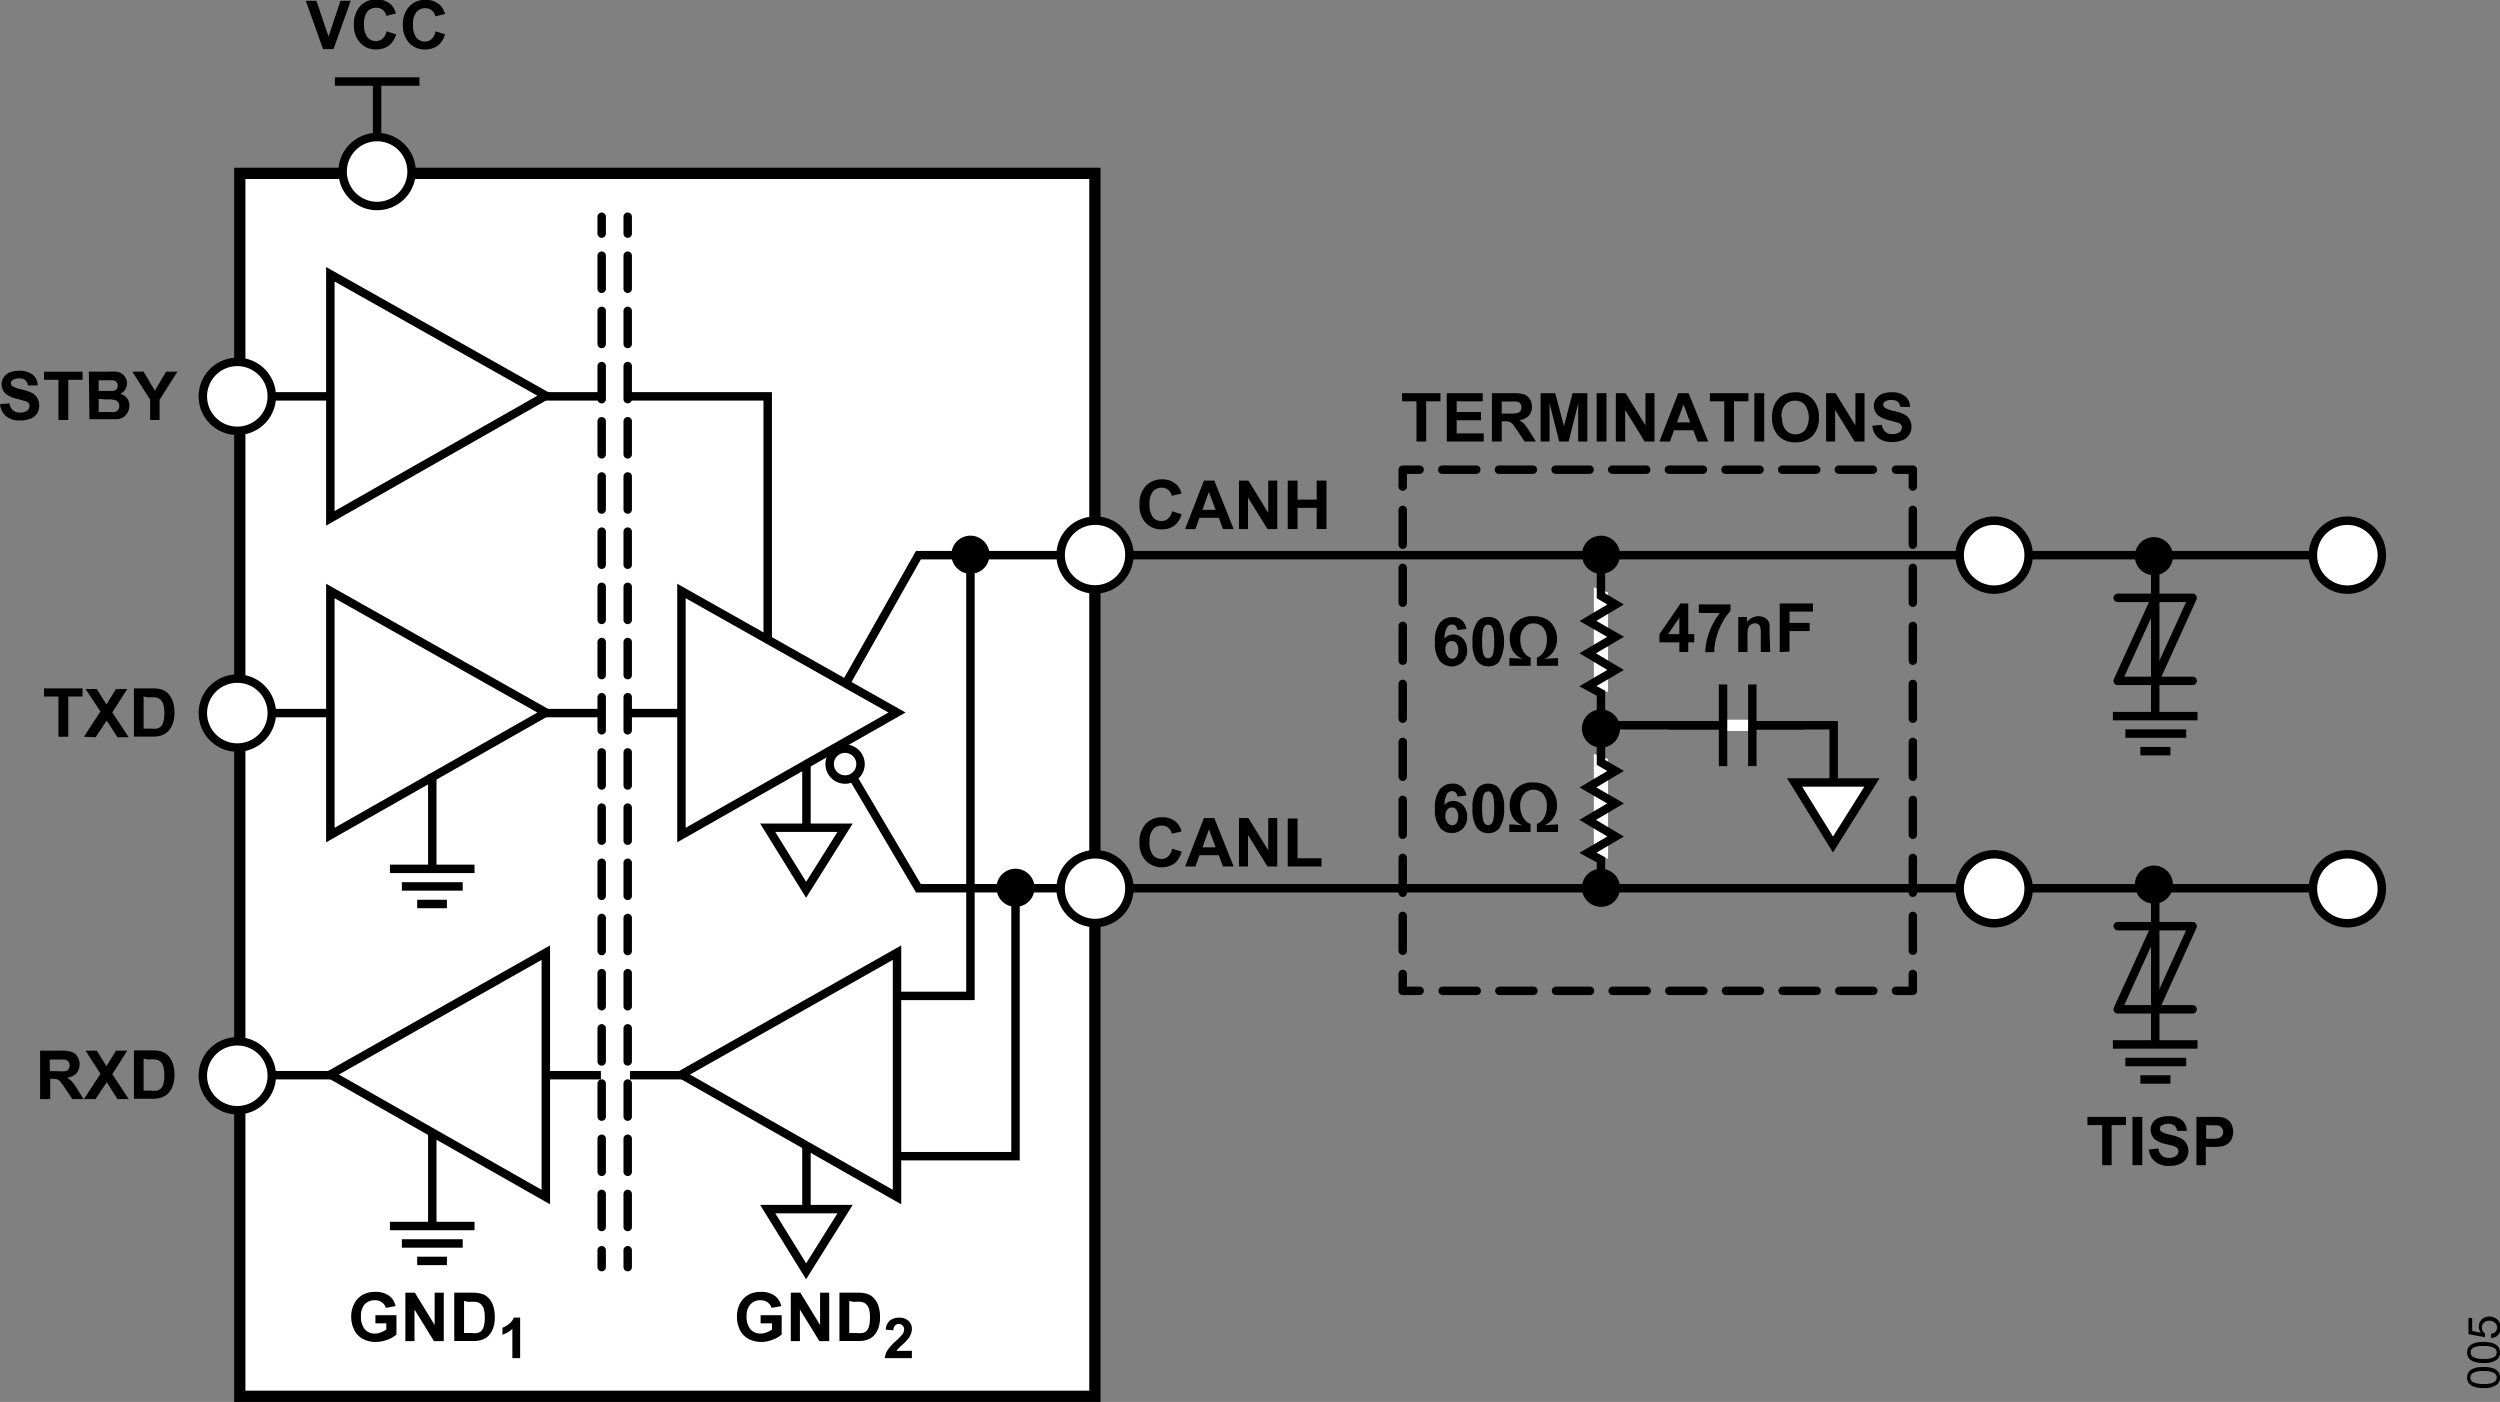 <svg id="Layer_1" data-name="Layer 1" xmlns="http://www.w3.org/2000/svg" viewBox="0 0 221.96 124.47">
  <rect x="0" y="0" width="221.96" height="124.47" fill="#808080" stroke="none"/>
  <defs>
    <style>
      .cls-1, .cls-3, .cls-5, .cls-6, .cls-9 {
        fill: #fff;
      }

      .cls-1, .cls-10, .cls-12, .cls-13, .cls-2, .cls-3, .cls-4, .cls-5, .cls-7, .cls-8, .cls-9 {
        stroke: #000;
      }

      .cls-1, .cls-10, .cls-4, .cls-5 {
        stroke-miterlimit: 14.3;
      }

      .cls-11, .cls-12, .cls-13, .cls-2, .cls-4, .cls-7, .cls-8 {
        fill: none;
      }

      .cls-12, .cls-13, .cls-2, .cls-3, .cls-4, .cls-5, .cls-7, .cls-8, .cls-9 {
        stroke-width: 0.75px;
      }

      .cls-3 {
        fill-rule: evenodd;
      }

      .cls-12, .cls-13, .cls-7, .cls-8 {
        stroke-linecap: round;
        stroke-linejoin: round;
      }

      .cls-8 {
        stroke-dasharray: 2.94 1.96;
      }

      .cls-10 {
        stroke-width: 0.5px;
      }

      .cls-11 {
        stroke: #fff;
      }

      .cls-12 {
        stroke-dasharray: 3.02 2.01;
      }

      .cls-13 {
        stroke-dasharray: 3.09 2.06;
      }
    </style>
  </defs>
  <rect class="cls-1" x="21.29" y="15.39" width="75.92" height="108.58"/>
  <polyline class="cls-2" points="208.41 78.86 81.54 78.86 75.03 67.84"/>
  <polyline class="cls-2" points="75.03 60.8 81.54 49.29 208.41 49.29"/>
  <g>
    <path d="M209.35,444.78l-1.53-4.29h.94l1.08,3.18,1.06-3.18h.91l-1.53,4.29Z" transform="translate(-180.67 -440.42)"/>
    <path d="M215,443.2l.84.27a1.92,1.92,0,0,1-.65,1,1.88,1.88,0,0,1-1.14.34,1.83,1.83,0,0,1-1.4-.59,2.23,2.23,0,0,1-.56-1.6,2.33,2.33,0,0,1,.56-1.66,1.87,1.87,0,0,1,1.45-.59,1.8,1.8,0,0,1,1.29.46,1.66,1.66,0,0,1,.43.79l-.85.21a.88.88,0,0,0-.91-.72,1,1,0,0,0-.77.34,1.67,1.67,0,0,0-.3,1.11,1.84,1.84,0,0,0,.29,1.16,1,1,0,0,0,.76.35.92.92,0,0,0,.6-.22A1.4,1.4,0,0,0,215,443.2Z" transform="translate(-180.67 -440.42)"/>
    <path d="M219.34,443.2l.84.27a1.91,1.91,0,0,1-.64,1,1.88,1.88,0,0,1-1.14.34,1.85,1.85,0,0,1-1.41-.59,2.22,2.22,0,0,1-.55-1.6A2.33,2.33,0,0,1,217,441a1.89,1.89,0,0,1,1.46-.59,1.8,1.8,0,0,1,1.28.46,1.76,1.76,0,0,1,.44.79l-.86.21a.88.88,0,0,0-.91-.72,1,1,0,0,0-.77.34,1.67,1.67,0,0,0-.3,1.11,1.84,1.84,0,0,0,.29,1.16,1,1,0,0,0,.77.35.9.9,0,0,0,.59-.22A1.26,1.26,0,0,0,219.34,443.2Z" transform="translate(-180.67 -440.42)"/>
  </g>
  <path class="cls-3" d="M217.21,455.65h0a3.06,3.06,0,1,1-3.06-3.06,3.06,3.06,0,0,1,3.06,3.06Z" transform="translate(-180.67 -440.42)"/>
  <path class="cls-4" d="M210.4,447.66h7.51" transform="translate(-180.67 -440.42)"/>
  <line class="cls-4" x1="33.48" y1="12.16" x2="33.48" y2="7.43"/>
  <g>
    <polyline class="cls-2" points="21.08 35.19 68.16 35.19 68.16 56.79"/>
    <path class="cls-5" d="M210,464.77v21.67l19.14-10.89L210,464.77Z" transform="translate(-180.67 -440.42)"/>
    <g>
      <path d="M180.67,476.31l.84-.08a1,1,0,0,0,.31.62.92.92,0,0,0,.63.2,1,1,0,0,0,.63-.17.54.54,0,0,0,.21-.42.38.38,0,0,0-.08-.26.73.73,0,0,0-.32-.18c-.1,0-.33-.1-.69-.19a2.38,2.38,0,0,1-1-.43,1.14,1.14,0,0,1-.21-1.47,1.19,1.19,0,0,1,.54-.44,2.1,2.1,0,0,1,.84-.15,1.8,1.8,0,0,1,1.22.36,1.23,1.23,0,0,1,.43.94l-.87,0a.69.69,0,0,0-.24-.47.84.84,0,0,0-.55-.15,1,1,0,0,0-.59.15.33.33,0,0,0-.14.27.35.35,0,0,0,.13.26,2.36,2.36,0,0,0,.8.29,4.26,4.26,0,0,1,.94.31,1.17,1.17,0,0,1,.47.44,1.36,1.36,0,0,1,0,1.37,1.19,1.19,0,0,1-.58.48,2.52,2.52,0,0,1-.94.16,1.87,1.87,0,0,1-1.25-.38A1.66,1.66,0,0,1,180.67,476.31Z" transform="translate(-180.67 -440.42)"/>
      <path d="M185.86,477.71v-3.57h-1.28v-.72H188v.72h-1.27v3.57Z" transform="translate(-180.67 -440.42)"/>
      <path d="M188.56,473.42h1.72a4.84,4.84,0,0,1,.76,0,1.12,1.12,0,0,1,.44.17,1,1,0,0,1,.33.36,1,1,0,0,1,.14.51,1,1,0,0,1-.17.55,1,1,0,0,1-.44.38,1.08,1.08,0,0,1,.61.39,1,1,0,0,1,.21.64,1.34,1.34,0,0,1-.14.58,1.14,1.14,0,0,1-.37.44,1.18,1.18,0,0,1-.58.2q-.23,0-1,0h-1.46Zm.87.71v1h1.19A.66.66,0,0,0,191,475a.49.49,0,0,0,.12-.34.47.47,0,0,0-.11-.33.51.51,0,0,0-.32-.15h-1.24Zm0,1.71V477h.8a3.37,3.37,0,0,0,.59,0,.5.5,0,0,0,.44-.54.55.55,0,0,0-.09-.32.6.6,0,0,0-.27-.2,3.06,3.06,0,0,0-.77-.06Z" transform="translate(-180.67 -440.42)"/>
      <path d="M194,477.71V475.9l-1.58-2.48h1l1,1.69,1-1.69h1l-1.58,2.49v1.8Z" transform="translate(-180.67 -440.42)"/>
    </g>
    <path class="cls-3" d="M204.8,475.6h0a3.06,3.06,0,1,1-3.05-3.05,3.06,3.06,0,0,1,3.05,3.05Z" transform="translate(-180.67 -440.42)"/>
  </g>
  <line class="cls-2" x1="61.73" y1="63.31" x2="21.08" y2="63.31"/>
  <path class="cls-5" d="M210,492.89v21.67l19.14-10.88L210,492.89Z" transform="translate(-180.67 -440.42)"/>
  <g>
    <path d="M185.86,505.83v-3.57h-1.28v-.72H188v.72h-1.27v3.57Z" transform="translate(-180.67 -440.42)"/>
    <path d="M188.12,505.83l1.47-2.24-1.33-2h1l.86,1.38.85-1.38h1l-1.33,2.08,1.46,2.21h-1l-.95-1.48-1,1.48Z" transform="translate(-180.67 -440.42)"/>
    <path d="M192.56,501.54h1.58a2.92,2.92,0,0,1,.82.08,1.4,1.4,0,0,1,.65.39,2,2,0,0,1,.41.7,3.24,3.24,0,0,1,.14,1,2.78,2.78,0,0,1-.14.92,1.87,1.87,0,0,1-.46.76,1.57,1.57,0,0,1-.6.34,2.71,2.71,0,0,1-.77.09h-1.63Zm.86.72v2.85h.65a2.85,2.85,0,0,0,.52,0,.83.83,0,0,0,.35-.18.87.87,0,0,0,.23-.42,2.69,2.69,0,0,0,.09-.78,2.52,2.52,0,0,0-.09-.77,1,1,0,0,0-.24-.41.89.89,0,0,0-.41-.21,4.73,4.73,0,0,0-.71,0Z" transform="translate(-180.67 -440.42)"/>
  </g>
  <path class="cls-3" d="M204.8,503.72h0a3.06,3.06,0,1,1-3.05-3.05,3.06,3.06,0,0,1,3.05,3.05Z" transform="translate(-180.67 -440.42)"/>
  <g>
    <line class="cls-2" x1="61.67" y1="95.46" x2="21.08" y2="95.46"/>
    <path class="cls-5" d="M229.13,525V546.7L210,535.82,229.13,525Z" transform="translate(-180.67 -440.42)"/>
    <g>
      <path d="M184.23,538v-4.3h1.82a3,3,0,0,1,1,.12,1,1,0,0,1,.5.41,1.3,1.3,0,0,1-.09,1.48,1.36,1.36,0,0,1-.85.39,2.16,2.16,0,0,1,.46.36,4.79,4.79,0,0,1,.49.7l.53.84h-1l-.63-.94a7.26,7.26,0,0,0-.45-.63,1,1,0,0,0-.26-.18,1.56,1.56,0,0,0-.44-.05h-.18V538Zm.86-2.48h.65a3.62,3.62,0,0,0,.77,0,.48.48,0,0,0,.25-.19.53.53,0,0,0,.09-.32.51.51,0,0,0-.12-.35.58.58,0,0,0-.33-.17h-1.31Z" transform="translate(-180.67 -440.42)"/>
      <path d="M188.12,538l1.47-2.24-1.33-2.06h1l.86,1.38.85-1.38h1l-1.33,2.09,1.46,2.21h-1l-.95-1.49-1,1.49Z" transform="translate(-180.67 -440.42)"/>
      <path d="M192.56,533.68h1.58a3.35,3.35,0,0,1,.82.08,1.51,1.51,0,0,1,.65.4,1.93,1.93,0,0,1,.41.7,3.24,3.24,0,0,1,.14,1,2.82,2.82,0,0,1-.14.92,1.77,1.77,0,0,1-.46.75,1.59,1.59,0,0,1-.6.35,2.71,2.71,0,0,1-.77.09h-1.63Zm.86.73v2.84h.65a2.15,2.15,0,0,0,.52,0,.65.65,0,0,0,.35-.18.84.84,0,0,0,.23-.41,2.72,2.72,0,0,0,.09-.79,2.49,2.49,0,0,0-.09-.76,1.06,1.06,0,0,0-.24-.42.88.88,0,0,0-.41-.2,3.64,3.64,0,0,0-.71,0Z" transform="translate(-180.67 -440.42)"/>
    </g>
    <path class="cls-3" d="M204.8,535.87h0a3.06,3.06,0,1,1-3.05-3,3.06,3.06,0,0,1,3.05,3Z" transform="translate(-180.67 -440.42)"/>
  </g>
  <path class="cls-5" d="M260.31,525V546.7l-19.14-10.88L260.31,525Z" transform="translate(-180.67 -440.42)"/>
  <g>
    <path class="cls-4" d="M215.29,517.56h7.51m-1.05,1.56h-5.4m4,1.56h-2.64" transform="translate(-180.67 -440.42)"/>
    <line class="cls-4" x1="38.38" y1="68.73" x2="38.38" y2="76.96"/>
  </g>
  <path class="cls-5" d="M241.17,492.89v21.67l19.14-10.88-19.14-10.79Z" transform="translate(-180.67 -440.42)"/>
  <g>
    <path class="cls-4" d="M215.29,549.27h7.51m-1.05,1.55h-5.4m4,1.55h-2.64" transform="translate(-180.67 -440.42)"/>
    <line class="cls-4" x1="38.38" y1="100.44" x2="38.38" y2="108.66"/>
  </g>
  <g>
    <path d="M214,557.91v-.72h1.87v1.71a2.32,2.32,0,0,1-.79.46,2.72,2.72,0,0,1-1.05.2,2.3,2.3,0,0,1-1.17-.28,1.78,1.78,0,0,1-.75-.81,2.58,2.58,0,0,1-.26-1.14,2.48,2.48,0,0,1,.29-1.2,1.92,1.92,0,0,1,.82-.8,2.25,2.25,0,0,1,1-.21,2,2,0,0,1,1.25.34,1.52,1.52,0,0,1,.58.92l-.87.16a.86.86,0,0,0-.34-.49,1,1,0,0,0-.62-.19,1.2,1.2,0,0,0-.91.36,1.54,1.54,0,0,0-.33,1.07,1.68,1.68,0,0,0,.34,1.15,1.13,1.13,0,0,0,.89.38,1.31,1.31,0,0,0,.54-.11,2,2,0,0,0,.48-.25v-.55Z" transform="translate(-180.67 -440.42)"/>
    <path d="M216.66,559.49v-4.3h.84l1.76,2.87v-2.87h.81v4.3h-.87l-1.73-2.8v2.8Z" transform="translate(-180.67 -440.42)"/>
    <path d="M221,555.19h1.59a2.78,2.78,0,0,1,.81.09,1.36,1.36,0,0,1,.65.39,1.8,1.8,0,0,1,.41.7,3.24,3.24,0,0,1,.14,1,2.8,2.8,0,0,1-.13.92,2,2,0,0,1-.46.76,1.55,1.55,0,0,1-.61.34,2.66,2.66,0,0,1-.77.09H221Zm.87.73v2.85h.65a2.09,2.09,0,0,0,.52,0,.77.77,0,0,0,.35-.17,1,1,0,0,0,.23-.42,2.72,2.72,0,0,0,.09-.79,2.49,2.49,0,0,0-.09-.76,1,1,0,0,0-.25-.42.84.84,0,0,0-.4-.2,3.71,3.71,0,0,0-.71,0Z" transform="translate(-180.67 -440.42)"/>
    <path d="M226.85,561h-.69V558.4a2.24,2.24,0,0,1-.88.52v-.62a2.06,2.06,0,0,0,.58-.33,1.35,1.35,0,0,0,.43-.57h.56Z" transform="translate(-180.67 -440.42)"/>
  </g>
  <g>
    <path d="M248.2,557.91v-.72h1.87v1.71a2.32,2.32,0,0,1-.79.46,2.71,2.71,0,0,1-1,.2,2.37,2.37,0,0,1-1.18-.28,1.84,1.84,0,0,1-.75-.81,2.57,2.57,0,0,1-.25-1.14,2.47,2.47,0,0,1,.28-1.2,2,2,0,0,1,.82-.8,2.28,2.28,0,0,1,1-.21,2,2,0,0,1,1.25.34,1.52,1.52,0,0,1,.58.92l-.86.16a.88.88,0,0,0-.35-.49,1,1,0,0,0-.62-.19,1.16,1.16,0,0,0-.9.36,1.5,1.5,0,0,0-.34,1.07,1.68,1.68,0,0,0,.34,1.15,1.15,1.15,0,0,0,.89.38,1.38,1.38,0,0,0,.55-.11,1.9,1.9,0,0,0,.47-.25v-.55Z" transform="translate(-180.67 -440.42)"/>
    <path d="M250.88,559.49v-4.3h.85l1.75,2.87v-2.87h.81v4.3h-.87l-1.73-2.8v2.8Z" transform="translate(-180.67 -440.42)"/>
    <path d="M255.2,555.19h1.59a2.85,2.85,0,0,1,.82.09,1.37,1.37,0,0,1,.64.39,1.8,1.8,0,0,1,.41.7,3,3,0,0,1,.14,1,2.8,2.8,0,0,1-.13.92,2,2,0,0,1-.46.76,1.55,1.55,0,0,1-.61.34,2.61,2.61,0,0,1-.77.09H255.2Zm.87.73v2.85h.65a2.09,2.09,0,0,0,.52,0,.77.77,0,0,0,.35-.17.92.92,0,0,0,.23-.42,2.72,2.72,0,0,0,.09-.79,2.49,2.49,0,0,0-.09-.76,1,1,0,0,0-.25-.42.84.84,0,0,0-.4-.2,3.71,3.71,0,0,0-.71,0Z" transform="translate(-180.67 -440.42)"/>
    <path d="M261.63,560.35V561h-2.4a1.61,1.61,0,0,1,.23-.69,4.67,4.67,0,0,1,.77-.85,5.11,5.11,0,0,0,.57-.59.7.7,0,0,0,.14-.42.47.47,0,0,0-.8-.35.63.63,0,0,0-.15.43l-.68-.06a1.16,1.16,0,0,1,.38-.82,1.32,1.32,0,0,1,.81-.24,1.16,1.16,0,0,1,.83.28.94.94,0,0,1,.3.71,1.18,1.18,0,0,1-.09.46,1.49,1.49,0,0,1-.27.46,3.59,3.59,0,0,1-.45.46c-.22.19-.35.33-.41.39a1.82,1.82,0,0,0-.14.19Z" transform="translate(-180.67 -440.42)"/>
  </g>
  <g>
    <line class="cls-5" x1="71.6" y1="107.23" x2="71.6" y2="101.71"/>
    <polygon class="cls-3" points="68.16 107.35 75.03 107.35 71.57 112.87 68.16 107.35 68.16 107.35"/>
  </g>
  <g>
    <line class="cls-5" x1="71.6" y1="73.36" x2="71.6" y2="67.84"/>
    <polygon class="cls-3" points="68.16 73.49 75.03 73.49 71.57 79 68.16 73.49 68.16 73.49"/>
  </g>
  <rect class="cls-6" x="53.35" y="30.98" width="2.58" height="66.58"/>
  <g>
    <line class="cls-7" x1="53.42" y1="19.24" x2="53.42" y2="20.74"/>
    <line class="cls-8" x1="53.42" y1="22.7" x2="53.42" y2="110.02"/>
    <line class="cls-7" x1="53.42" y1="111" x2="53.42" y2="112.5"/>
  </g>
  <g>
    <line class="cls-7" x1="55.73" y1="19.24" x2="55.73" y2="20.74"/>
    <line class="cls-8" x1="55.73" y1="22.7" x2="55.73" y2="110.02"/>
    <line class="cls-7" x1="55.73" y1="111" x2="55.73" y2="112.5"/>
  </g>
  <path class="cls-9" d="M257.07,508.26a1.37,1.37,0,1,1-1.37-1.37A1.37,1.37,0,0,1,257.07,508.26Z" transform="translate(-180.67 -440.42)"/>
  <path class="cls-3" d="M280.94,489.71h0a3.05,3.05,0,1,1-3.05-3.06,3,3,0,0,1,3.05,3.06Z" transform="translate(-180.67 -440.42)"/>
  <path class="cls-3" d="M280.94,519.27h0a3.05,3.05,0,1,1-3.05-3,3,3,0,0,1,3.05,3Z" transform="translate(-180.67 -440.42)"/>
  <path class="cls-3" d="M360.78,489.71h0a3.06,3.06,0,1,1-3-3.06,3.06,3.06,0,0,1,3,3.06Z" transform="translate(-180.67 -440.42)"/>
  <path class="cls-3" d="M360.78,519.27h0a3.06,3.06,0,1,1-3-3,3.06,3.06,0,0,1,3,3Z" transform="translate(-180.67 -440.42)"/>
  <path class="cls-3" d="M392.14,489.71h0a3.06,3.06,0,1,1-3.05-3.06,3.06,3.06,0,0,1,3.05,3.06Z" transform="translate(-180.67 -440.42)"/>
  <path class="cls-3" d="M392.14,519.27h0a3.06,3.06,0,1,1-3.05-3,3.06,3.06,0,0,1,3.05,3Z" transform="translate(-180.67 -440.42)"/>
  <g>
    <path d="M284.74,485.81l.84.27a1.92,1.92,0,0,1-.64,1,1.82,1.82,0,0,1-1.14.34,1.86,1.86,0,0,1-1.41-.58,2.22,2.22,0,0,1-.55-1.6,2.35,2.35,0,0,1,.55-1.67,1.93,1.93,0,0,1,1.46-.59,1.79,1.79,0,0,1,1.28.47,1.62,1.62,0,0,1,.44.79l-.86.2a.88.88,0,0,0-.32-.52.89.89,0,0,0-.58-.2,1,1,0,0,0-.78.34,1.67,1.67,0,0,0-.3,1.11,1.81,1.81,0,0,0,.3,1.17.94.94,0,0,0,.76.34.83.83,0,0,0,.59-.22A1.26,1.26,0,0,0,284.74,485.81Z" transform="translate(-180.67 -440.42)"/>
    <path d="M290.2,487.39h-.95l-.37-1h-1.72l-.35,1h-.92l1.67-4.3h.92Zm-1.6-1.7L288,484.1l-.58,1.59Z" transform="translate(-180.67 -440.42)"/>
    <path d="M290.67,487.39v-4.3h.84l1.76,2.87v-2.87h.8v4.3h-.87l-1.73-2.8v2.8Z" transform="translate(-180.67 -440.42)"/>
    <path d="M295,487.39v-4.3h.87v1.69h1.7v-1.69h.87v4.3h-.87v-1.88h-1.7v1.88Z" transform="translate(-180.67 -440.42)"/>
  </g>
  <g>
    <path d="M284.74,515.77l.84.26a1.91,1.91,0,0,1-.64,1.05,2,2,0,0,1-2.55-.25,2.2,2.2,0,0,1-.55-1.59,2.35,2.35,0,0,1,.55-1.67,1.93,1.93,0,0,1,1.46-.59,1.78,1.78,0,0,1,1.28.46,1.71,1.71,0,0,1,.44.8l-.86.2a.93.93,0,0,0-.32-.53.88.88,0,0,0-.58-.19,1,1,0,0,0-.78.34,1.67,1.67,0,0,0-.3,1.11,1.76,1.76,0,0,0,.3,1.16,1,1,0,0,0,.76.35.83.83,0,0,0,.59-.22A1.26,1.26,0,0,0,284.74,515.77Z" transform="translate(-180.67 -440.42)"/>
    <path d="M290.2,517.35h-.95l-.37-1h-1.72l-.35,1h-.92l1.67-4.3h.92Zm-1.6-1.7-.59-1.6-.58,1.6Z" transform="translate(-180.67 -440.42)"/>
    <path d="M290.67,517.35v-4.3h.84l1.76,2.87v-2.87h.8v4.3h-.87l-1.73-2.8v2.8Z" transform="translate(-180.67 -440.42)"/>
    <path d="M295,517.35v-4.26h.87v3.53H298v.73Z" transform="translate(-180.67 -440.42)"/>
  </g>
  <path class="cls-10" d="M324.25,505.13h0a1.44,1.44,0,1,0-1.44,1.41,1.43,1.43,0,0,0,1.44-1.41Z" transform="translate(-180.67 -440.42)"/>
  <path class="cls-10" d="M324.25,519.27h0a1.44,1.44,0,1,0-1.44,1.41,1.42,1.42,0,0,0,1.44-1.41Z" transform="translate(-180.67 -440.42)"/>
  <path class="cls-10" d="M324.25,489.71h0a1.44,1.44,0,1,0-1.44,1.4,1.42,1.42,0,0,0,1.44-1.4Z" transform="translate(-180.67 -440.42)"/>
  <g>
    <g>
      <polygon class="cls-6" points="142.77 52.6 142.77 61.46 141.51 61.02 141.51 52.15 142.77 52.6"/>
      <polyline class="cls-4" points="142.14 63.38 142.14 61.55 140.98 60.92 143.44 59.48 140.96 58 143.44 56.54 140.98 55.13 143.44 53.67 142.14 52.9 142.14 49.75"/>
    </g>
    <g>
      <path d="M310.86,496.27l-.8.08a.6.6,0,0,0-.15-.36.45.45,0,0,0-.32-.12.53.53,0,0,0-.44.24,1.92,1.92,0,0,0-.23,1,1,1,0,0,1,.76-.36,1.18,1.18,0,0,1,.89.39,1.44,1.44,0,0,1,.36,1,1.41,1.41,0,0,1-.38,1.05,1.41,1.41,0,0,1-2.06-.1,2.61,2.61,0,0,1-.42-1.66,2.65,2.65,0,0,1,.43-1.7,1.4,1.4,0,0,1,1.14-.52,1.24,1.24,0,0,1,.81.27A1.31,1.31,0,0,1,310.86,496.27ZM309,498.06a.94.94,0,0,0,.18.62.55.55,0,0,0,.43.22.48.48,0,0,0,.38-.18.91.91,0,0,0,.15-.59.94.94,0,0,0-.17-.61.49.49,0,0,0-.41-.19.53.53,0,0,0-.4.18A.82.82,0,0,0,309,498.06Z" transform="translate(-180.67 -440.42)"/>
      <path d="M312.79,495.2a1.16,1.16,0,0,1,1,.44,3.86,3.86,0,0,1,0,3.5,1.16,1.16,0,0,1-1,.44,1.25,1.25,0,0,1-1-.48,2.89,2.89,0,0,1-.38-1.72,2.81,2.81,0,0,1,.42-1.74A1.15,1.15,0,0,1,312.79,495.2Zm0,.68a.43.43,0,0,0-.26.09.64.64,0,0,0-.18.35,4.41,4.41,0,0,0-.09,1.07,4.7,4.7,0,0,0,.08,1,.74.74,0,0,0,.19.38.43.43,0,0,0,.26.09.39.39,0,0,0,.27-.1.57.57,0,0,0,.18-.34,4.41,4.41,0,0,0,.09-1.07,4.7,4.7,0,0,0-.08-1,.74.74,0,0,0-.19-.38A.44.44,0,0,0,312.79,495.88Z" transform="translate(-180.67 -440.42)"/>
      <path d="M315.84,498.91a1.93,1.93,0,0,1-.54-.33,1.57,1.57,0,0,1-.44-.64,2.09,2.09,0,0,1-.15-.81,1.92,1.92,0,0,1,2.05-2,2.41,2.41,0,0,1,1.14.23,1.67,1.67,0,0,1,.73.71,2.1,2.1,0,0,1,.28,1.08,2,2,0,0,1-.28,1.05,1.77,1.77,0,0,1-.84.72l1-.07H319v.68h-1.88v-.71a1.61,1.61,0,0,0,.45-.31,1.78,1.78,0,0,0,.33-.57,2.07,2.07,0,0,0,.11-.71,1.6,1.6,0,0,0-.33-1.09,1.11,1.11,0,0,0-.86-.37,1,1,0,0,0-.83.38,1.53,1.53,0,0,0-.34,1.07,2,2,0,0,0,.13.74,1.63,1.63,0,0,0,.36.58,1.88,1.88,0,0,0,.43.28v.71h-1.89v-.68h.28Z" transform="translate(-180.67 -440.42)"/>
    </g>
  </g>
  <g>
    <g>
      <polygon class="cls-6" points="142.77 67.39 142.77 76.25 141.51 75.8 141.51 66.94 142.77 67.39"/>
      <polyline class="cls-4" points="142.14 79.47 142.14 76.34 140.98 75.71 143.44 74.27 140.96 72.79 143.44 71.33 140.98 69.91 143.44 68.45 142.14 67.69 142.14 63.38"/>
    </g>
    <g>
      <path d="M310.86,511.05l-.8.09a.57.57,0,0,0-.15-.36.45.45,0,0,0-.32-.12.54.54,0,0,0-.44.23,2,2,0,0,0-.23,1,1,1,0,0,1,.76-.36,1.18,1.18,0,0,1,.89.39,1.44,1.44,0,0,1,.36,1,1.45,1.45,0,0,1-.38,1.06,1.32,1.32,0,0,1-1,.4,1.3,1.3,0,0,1-1.06-.51,2.57,2.57,0,0,1-.42-1.65,2.68,2.68,0,0,1,.43-1.71,1.43,1.43,0,0,1,1.14-.52,1.19,1.19,0,0,1,.81.28A1.28,1.28,0,0,1,310.86,511.05Zm-1.87,1.8a1,1,0,0,0,.18.62.59.59,0,0,0,.43.22.48.48,0,0,0,.38-.18,1.21,1.21,0,0,0,0-1.2.5.5,0,0,0-.41-.2.51.51,0,0,0-.4.19A.8.8,0,0,0,309,512.85Z" transform="translate(-180.67 -440.42)"/>
      <path d="M312.79,510a1.17,1.17,0,0,1,1,.45,2.83,2.83,0,0,1,.42,1.75,2.87,2.87,0,0,1-.42,1.75,1.19,1.19,0,0,1-1,.44,1.25,1.25,0,0,1-1-.48,2.93,2.93,0,0,1-.38-1.72,2.87,2.87,0,0,1,.42-1.75A1.18,1.18,0,0,1,312.79,510Zm0,.69a.43.43,0,0,0-.26.09.61.61,0,0,0-.18.34,4.45,4.45,0,0,0-.09,1.08,4.53,4.53,0,0,0,.08,1,.7.7,0,0,0,.19.38.4.4,0,0,0,.53,0,.61.61,0,0,0,.18-.34,4.41,4.41,0,0,0,.09-1.07,4.64,4.64,0,0,0-.08-1,.7.7,0,0,0-.19-.38A.44.44,0,0,0,312.79,510.67Z" transform="translate(-180.67 -440.42)"/>
      <path d="M315.84,513.69a1.55,1.55,0,0,1-.54-.33,1.47,1.47,0,0,1-.44-.63,2.16,2.16,0,0,1-.15-.81,2,2,0,0,1,.56-1.47,2,2,0,0,1,1.49-.56,2.54,2.54,0,0,1,1.14.23,1.75,1.75,0,0,1,.73.72,2.06,2.06,0,0,1,.28,1.07,2,2,0,0,1-.28,1.06,1.77,1.77,0,0,1-.84.72l1-.07H319v.67h-1.88v-.71a1.6,1.6,0,0,0,.45-.3,1.78,1.78,0,0,0,.33-.57A2.11,2.11,0,0,0,318,512a1.62,1.62,0,0,0-.33-1.1,1.14,1.14,0,0,0-.86-.37,1.07,1.07,0,0,0-.83.38,1.55,1.55,0,0,0-.34,1.07,2,2,0,0,0,.13.74,1.55,1.55,0,0,0,.36.58,1.39,1.39,0,0,0,.43.28v.71h-1.89v-.67h.28Z" transform="translate(-180.67 -440.42)"/>
    </g>
  </g>
  <g>
    <path class="cls-4" d="M322.81,504.81h20.66v7.59" transform="translate(-180.67 -440.42)"/>
    <path class="cls-5" d="M340,509.89h6.87l-3.46,5.51L340,509.89Z" transform="translate(-180.67 -440.42)"/>
  </g>
  <g>
    <g>
      <line class="cls-11" x1="152.84" y1="64.4" x2="155.58" y2="64.4"/>
      <path class="cls-4" d="M333.58,504.81h-4.72m4.79-3.62v7.25m2.6-7.25v7.25m4.7-3.63h-4.72" transform="translate(-180.67 -440.42)"/>
    </g>
    <g>
      <path d="M329.77,498.31v-.86H328v-.72l1.87-2.73h.69v2.72h.53v.73h-.53v.86Zm0-1.59v-1.46l-1,1.46Z" transform="translate(-180.67 -440.42)"/>
      <path d="M331.5,494.84v-.76h2.81v.59a4.53,4.53,0,0,0-.71,1,5.79,5.79,0,0,0-.55,1.36,4.92,4.92,0,0,0-.18,1.29h-.8a5.67,5.67,0,0,1,.37-1.81,6,6,0,0,1,.93-1.66Z" transform="translate(-180.67 -440.42)"/>
      <path d="M337.84,498.31H337v-1.59a2.31,2.31,0,0,0-.05-.65.44.44,0,0,0-.17-.23.52.52,0,0,0-.29-.08.64.64,0,0,0-.38.12.59.59,0,0,0-.23.31,2.76,2.76,0,0,0-.06.71v1.41H335V495.2h.77v.46a1.24,1.24,0,0,1,1-.53,1.18,1.18,0,0,1,.5.1.82.82,0,0,1,.34.25.89.89,0,0,1,.16.34,2.61,2.61,0,0,1,0,.56Z" transform="translate(-180.67 -440.42)"/>
      <path d="M338.68,498.31V494h2.95v.72h-2.08v1h1.79v.73h-1.79v1.82Z" transform="translate(-180.67 -440.42)"/>
    </g>
  </g>
  <g>
    <polyline class="cls-7" points="169.83 86.47 169.83 87.97 168.33 87.97"/>
    <line class="cls-12" x1="166.32" y1="87.97" x2="127.05" y2="87.97"/>
    <polyline class="cls-7" points="126.04 87.97 124.54 87.97 124.54 86.47"/>
    <line class="cls-13" x1="124.54" y1="84.41" x2="124.54" y2="44.23"/>
    <polyline class="cls-7" points="124.54 43.2 124.54 41.7 126.04 41.7"/>
    <line class="cls-12" x1="128.05" y1="41.7" x2="167.32" y2="41.7"/>
    <polyline class="cls-7" points="168.33 41.7 169.83 41.7 169.83 43.2"/>
    <line class="cls-13" x1="169.83" y1="45.27" x2="169.83" y2="85.44"/>
  </g>
  <g>
    <path d="M306.43,479.62v-3.57h-1.28v-.72h3.41v.72h-1.27v3.57Z" transform="translate(-180.67 -440.42)"/>
    <path d="M309.12,479.62v-4.29h3.19v.72H310V477h2.16v.73H310v1.17h2.4v.72Z" transform="translate(-180.67 -440.42)"/>
    <path d="M313.13,479.62v-4.29H315a3.12,3.12,0,0,1,1,.11,1.1,1.1,0,0,1,.5.41,1.3,1.3,0,0,1,.18.68,1.15,1.15,0,0,1-.28.8,1.33,1.33,0,0,1-.85.39,1.94,1.94,0,0,1,.46.36,6.42,6.42,0,0,1,.5.7l.52.84h-1l-.62-.93c-.23-.34-.38-.55-.46-.64a.69.69,0,0,0-.26-.17,1.22,1.22,0,0,0-.44-.05H314v1.79Zm.87-2.48h.64a3.82,3.82,0,0,0,.78-.05.55.55,0,0,0,.24-.18.58.58,0,0,0,.09-.33.47.47,0,0,0-.12-.34.48.48,0,0,0-.32-.17,6.35,6.35,0,0,0-.64,0H314Z" transform="translate(-180.67 -440.42)"/>
    <path d="M317.45,479.62v-4.29h1.3l.77,2.92.77-2.92h1.31v4.29h-.81v-3.38l-.85,3.38h-.84l-.85-3.38v3.38Z" transform="translate(-180.67 -440.42)"/>
    <path d="M322.43,479.62v-4.29h.87v4.29Z" transform="translate(-180.67 -440.42)"/>
    <path d="M324.13,479.62v-4.29H325l1.76,2.86v-2.86h.8v4.29h-.87l-1.73-2.8v2.8Z" transform="translate(-180.67 -440.42)"/>
    <path d="M332.33,479.62h-.94l-.38-1h-1.72l-.35,1H328l1.67-4.29h.92Zm-1.6-1.7-.59-1.59-.58,1.59Z" transform="translate(-180.67 -440.42)"/>
    <path d="M333.76,479.62v-3.57h-1.28v-.72h3.42v.72h-1.28v3.57Z" transform="translate(-180.67 -440.42)"/>
    <path d="M336.43,479.62v-4.29h.87v4.29Z" transform="translate(-180.67 -440.42)"/>
    <path d="M338,477.5a2.71,2.71,0,0,1,.19-1.1,2,2,0,0,1,.4-.59,1.72,1.72,0,0,1,.56-.39,2.4,2.4,0,0,1,.92-.17,2,2,0,0,1,1.52.59,2.26,2.26,0,0,1,.57,1.64,2.3,2.3,0,0,1-.56,1.63,2,2,0,0,1-1.51.58,2,2,0,0,1-1.53-.58A2.25,2.25,0,0,1,338,477.5Zm.89,0a1.59,1.59,0,0,0,.34,1.11,1.09,1.09,0,0,0,.85.37,1.07,1.07,0,0,0,.85-.37,2,2,0,0,0,0-2.22A1.06,1.06,0,0,0,340,476a1.13,1.13,0,0,0-.86.37A1.64,1.64,0,0,0,338.84,477.47Z" transform="translate(-180.67 -440.42)"/>
    <path d="M342.8,479.62v-4.29h.84l1.76,2.86v-2.86h.81v4.29h-.88l-1.73-2.8v2.8Z" transform="translate(-180.67 -440.42)"/>
    <path d="M346.9,478.22l.85-.08a1,1,0,0,0,.31.62.87.87,0,0,0,.62.2,1,1,0,0,0,.64-.17.54.54,0,0,0,.21-.42.39.39,0,0,0-.09-.26.68.68,0,0,0-.31-.18c-.1,0-.34-.1-.7-.19a2.44,2.44,0,0,1-1-.43,1.11,1.11,0,0,1-.39-.86,1,1,0,0,1,.19-.61,1.16,1.16,0,0,1,.53-.44,2.15,2.15,0,0,1,.85-.15,1.77,1.77,0,0,1,1.21.36,1.2,1.2,0,0,1,.43.94l-.86,0a.78.78,0,0,0-.24-.48,1,1,0,0,0-.55-.14,1,1,0,0,0-.59.15.31.31,0,0,0-.14.27.32.32,0,0,0,.13.26,2.28,2.28,0,0,0,.79.29,3.91,3.91,0,0,1,.94.31,1.22,1.22,0,0,1,.47.43,1.27,1.27,0,0,1,.18.69,1.22,1.22,0,0,1-.21.69,1.19,1.19,0,0,1-.58.48,2.5,2.5,0,0,1-.93.16,1.9,1.9,0,0,1-1.26-.38A1.66,1.66,0,0,1,346.9,478.22Z" transform="translate(-180.67 -440.42)"/>
  </g>
  <polyline class="cls-4" points="79.64 88.42 86.16 88.42 86.16 49.29"/>
  <polyline class="cls-4" points="79.64 102.65 90.16 102.65 90.16 78.86"/>
  <path class="cls-10" d="M268.27,489.71h0a1.44,1.44,0,1,0-1.44,1.4,1.42,1.42,0,0,0,1.44-1.4Z" transform="translate(-180.67 -440.42)"/>
  <path class="cls-10" d="M272.27,519.27h0a1.44,1.44,0,1,0-1.44,1.41,1.42,1.42,0,0,0,1.44-1.41Z" transform="translate(-180.67 -440.42)"/>
  <g>
    <path class="cls-10" d="M373.34,489.83h0a1.44,1.44,0,1,0-1.44,1.41,1.42,1.42,0,0,0,1.44-1.41Z" transform="translate(-180.67 -440.42)"/>
    <g>
      <g>
        <path class="cls-4" d="M368.26,504h7.51m-1,1.55h-5.4m4,1.56H370.7" transform="translate(-180.67 -440.42)"/>
        <line class="cls-4" x1="191.35" y1="63.39" x2="191.35" y2="47.78"/>
      </g>
      <g>
        <polyline class="cls-7" points="188.02 53.08 191.38 53.08 188.02 60.45 191.38 60.45"/>
        <polyline class="cls-7" points="191.32 53.08 194.67 53.08 191.32 60.45 194.67 60.45"/>
      </g>
    </g>
  </g>
  <g>
    <path class="cls-10" d="M373.34,519h0a1.44,1.44,0,1,0-1.44,1.4,1.42,1.42,0,0,0,1.44-1.4Z" transform="translate(-180.67 -440.42)"/>
    <g>
      <g>
        <path class="cls-4" d="M368.26,533.15h7.51m-1,1.56h-5.4m4,1.55H370.7" transform="translate(-180.67 -440.42)"/>
        <line class="cls-4" x1="191.35" y1="92.55" x2="191.35" y2="76.93"/>
      </g>
      <g>
        <polyline class="cls-7" points="188.02 82.23 191.38 82.23 188.02 89.61 191.38 89.61"/>
        <polyline class="cls-7" points="191.32 82.23 194.67 82.23 191.32 89.61 194.67 89.61"/>
      </g>
    </g>
  </g>
  <g>
    <path d="M367.31,543.87v-3.56H366v-.73h3.42v.73h-1.27v3.56Z" transform="translate(-180.67 -440.42)"/>
    <path d="M370,543.87v-4.29h.87v4.29Z" transform="translate(-180.67 -440.42)"/>
    <path d="M371.45,542.48l.85-.09a1,1,0,0,0,.31.63.93.93,0,0,0,.63.2,1,1,0,0,0,.63-.18.54.54,0,0,0,.21-.41.37.37,0,0,0-.09-.26.69.69,0,0,0-.31-.19L373,542a2.32,2.32,0,0,1-1-.42,1.14,1.14,0,0,1-.39-.87,1.07,1.07,0,0,1,.19-.61,1.08,1.08,0,0,1,.53-.43,2.15,2.15,0,0,1,.85-.15,1.77,1.77,0,0,1,1.21.35,1.22,1.22,0,0,1,.43.95l-.86,0a.75.75,0,0,0-.24-.47.88.88,0,0,0-.55-.15,1,1,0,0,0-.59.16.3.3,0,0,0-.14.27.33.33,0,0,0,.13.26,2.33,2.33,0,0,0,.79.28,4.42,4.42,0,0,1,.94.31,1.17,1.17,0,0,1,.47.44,1.3,1.3,0,0,1,0,1.37,1.19,1.19,0,0,1-.58.48,2.32,2.32,0,0,1-.93.16,1.8,1.8,0,0,1-1.25-.38A1.6,1.6,0,0,1,371.45,542.48Z" transform="translate(-180.67 -440.42)"/>
    <path d="M375.68,543.87v-4.29h1.39a5.45,5.45,0,0,1,1,.06,1.23,1.23,0,0,1,.62.42,1.55,1.55,0,0,1,.1,1.51,1.15,1.15,0,0,1-.36.42,1.27,1.27,0,0,1-.45.2,5.12,5.12,0,0,1-.9.06h-.57v1.62Zm.86-3.56v1.21H377a2.44,2.44,0,0,0,.68-.06.58.58,0,0,0,.27-.21.57.57,0,0,0,.1-.34.51.51,0,0,0-.14-.38.57.57,0,0,0-.34-.2l-.63,0Z" transform="translate(-180.67 -440.42)"/>
  </g>
  <g>
    <path d="M401.17,563.66a2.62,2.62,0,0,1-.82-.11,1.08,1.08,0,0,1-.48-.31.81.81,0,0,1-.16-.52.84.84,0,0,1,.09-.4.75.75,0,0,1,.27-.29,1.83,1.83,0,0,1,.42-.18,3,3,0,0,1,.68-.06,2.58,2.58,0,0,1,.81.1,1,1,0,0,1,.48.31.81.81,0,0,1,.17.52.77.77,0,0,1-.3.65A1.86,1.86,0,0,1,401.17,563.66Zm0-.37a1.83,1.83,0,0,0,.94-.16.5.5,0,0,0,.23-.41.49.49,0,0,0-.23-.4,1.8,1.8,0,0,0-.94-.17,1.78,1.78,0,0,0-.94.17.47.47,0,0,0-.23.41.44.44,0,0,0,.2.38A1.86,1.86,0,0,0,401.17,563.29Z" transform="translate(-180.67 -440.42)"/>
    <path d="M401.17,561.43a2.65,2.65,0,0,1-.82-.1,1.18,1.18,0,0,1-.48-.31.81.81,0,0,1-.16-.52.88.88,0,0,1,.09-.41.72.72,0,0,1,.27-.28,1.24,1.24,0,0,1,.42-.18,3,3,0,0,1,.68-.07,2.55,2.55,0,0,1,.81.11,1,1,0,0,1,.48.31.81.81,0,0,1,.17.52.79.79,0,0,1-.3.65A1.87,1.87,0,0,1,401.17,561.43Zm0-.36a1.83,1.83,0,0,0,.94-.16.52.52,0,0,0,.23-.41.5.5,0,0,0-.23-.41,1.83,1.83,0,0,0-.94-.16,1.8,1.8,0,0,0-.94.16.48.48,0,0,0,0,.8A1.86,1.86,0,0,0,401.17,561.07Z" transform="translate(-180.67 -440.42)"/>
    <path d="M401.83,559.21l0-.37a.72.72,0,0,0,.41-.19.52.52,0,0,0,.13-.36.54.54,0,0,0-.19-.43.72.72,0,0,0-.51-.18.64.64,0,0,0-.47.17.57.57,0,0,0-.18.44.62.62,0,0,0,.08.31.58.58,0,0,0,.2.21l0,.33-1.47-.27v-1.43h.33v1.15l.77.15a.92.92,0,0,1-.18-.54.86.86,0,0,1,.26-.63.9.9,0,0,1,.67-.26,1,1,0,0,1,.67.23.9.9,0,0,1,.35.75.88.88,0,0,1-.22.63A.86.86,0,0,1,401.83,559.21Z" transform="translate(-180.67 -440.42)"/>
  </g>
</svg>
